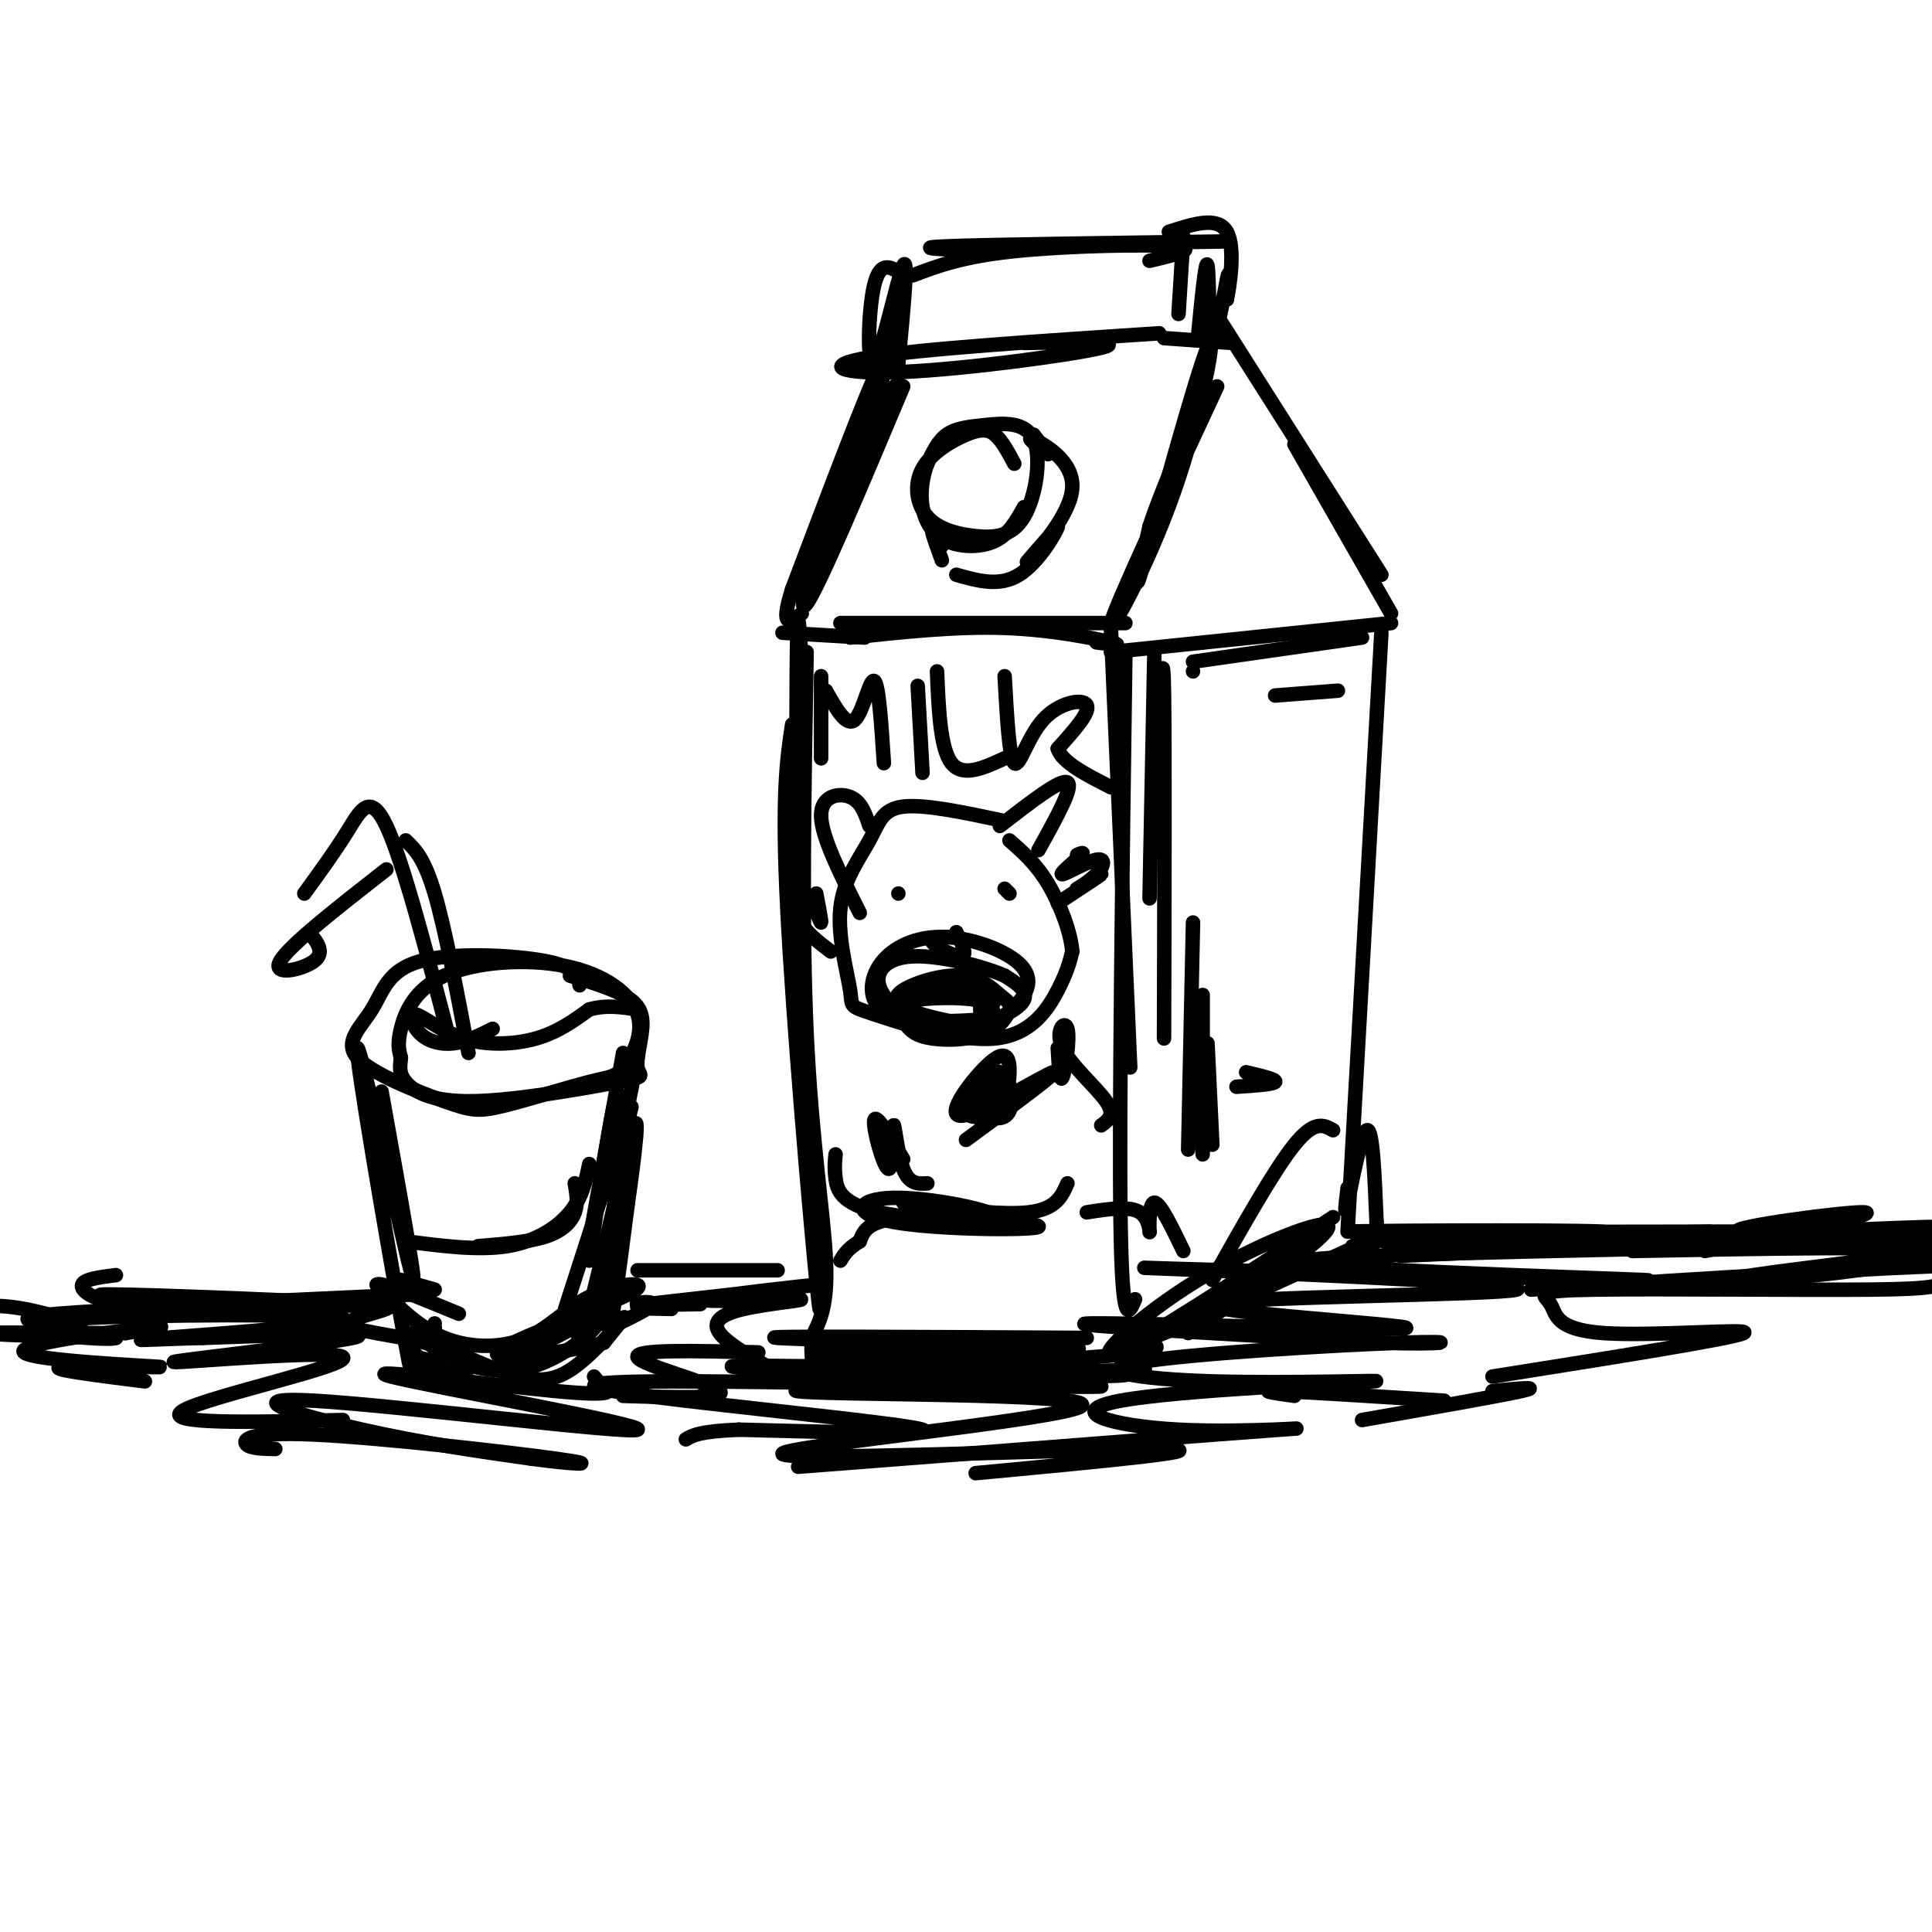 <svg viewBox='0 0 400 400' version='1.1' xmlns='http://www.w3.org/2000/svg' xmlns:xlink='http://www.w3.org/1999/xlink'><g fill='none' stroke='#000000' stroke-width='3' stroke-linecap='round' stroke-linejoin='round'><path d='M227,133c3.000,0.378 6.000,0.756 3,0c-3.000,-0.756 -12.000,-2.644 -22,-3c-10.000,-0.356 -21.000,0.822 -32,2'/><path d='M233,129c0.000,0.000 -59.000,0.000 -59,0'/><path d='M167,121c9.060,-18.720 18.119,-37.440 19,-41c0.881,-3.560 -6.417,8.042 -12,21c-5.583,12.958 -9.452,27.274 -7,24c2.452,-3.274 11.226,-24.137 20,-45'/><path d='M240,69c-24.833,1.631 -49.667,3.262 -60,5c-10.333,1.738 -6.167,3.583 7,3c13.167,-0.583 35.333,-3.595 41,-5c5.667,-1.405 -5.167,-1.202 -16,-1'/><path d='M252,80c-10.453,22.496 -20.906,44.992 -22,49c-1.094,4.008 7.171,-10.472 13,-27c5.829,-16.528 9.223,-35.104 7,-30c-2.223,5.104 -10.064,33.887 -13,44c-2.936,10.113 -0.968,1.557 1,-7'/><path d='M238,109c1.333,-4.167 4.167,-11.083 7,-18'/><path d='M255,71c0.000,0.000 -14.000,-1.000 -14,-1'/><path d='M253,67c0.000,0.000 33.000,52.000 33,52'/><path d='M268,92c0.000,0.000 20.000,35.000 20,35'/><path d='M288,129c0.000,0.000 -58.000,6.000 -58,6'/><path d='M210,96c-1.276,-2.396 -2.551,-4.792 -4,-6c-1.449,-1.208 -3.070,-1.227 -6,0c-2.930,1.227 -7.169,3.701 -9,7c-1.831,3.299 -1.253,7.423 1,10c2.253,2.577 6.182,3.608 10,4c3.818,0.392 7.526,0.147 10,-4c2.474,-4.147 3.715,-12.194 2,-16c-1.715,-3.806 -6.385,-3.371 -10,-3c-3.615,0.371 -6.176,0.677 -8,2c-1.824,1.323 -2.912,3.661 -4,6'/><path d='M192,96c-1.008,2.565 -1.528,5.976 -1,9c0.528,3.024 2.104,5.660 5,7c2.896,1.340 7.113,1.383 10,0c2.887,-1.383 4.443,-4.191 6,-7'/><path d='M217,94c0.000,0.000 -3.000,-4.000 -3,-4'/><path d='M217,94c-2.476,-1.911 -4.952,-3.821 -3,-3c1.952,0.821 8.333,4.375 8,10c-0.333,5.625 -7.381,13.321 -9,15c-1.619,1.679 2.190,-2.661 6,-7'/><path d='M219,109c-0.267,1.133 -3.933,7.467 -8,10c-4.067,2.533 -8.533,1.267 -13,0'/><path d='M195,116c-1.000,-2.750 -2.000,-5.500 -2,-6c0.000,-0.500 1.000,1.250 2,3'/><path d='M244,65c0.000,0.000 1.000,-16.000 1,-16'/><path d='M248,70c0.821,-8.417 1.643,-16.833 2,-15c0.357,1.833 0.250,13.917 1,15c0.750,1.083 2.357,-8.833 3,-12c0.643,-3.167 0.321,0.417 0,4'/><path d='M254,62c0.533,-2.489 1.867,-10.711 0,-14c-1.867,-3.289 -6.933,-1.644 -12,0'/><path d='M253,50c-24.417,0.333 -48.833,0.667 -57,1c-8.167,0.333 -0.083,0.667 8,1'/><path d='M238,54c5.311,-1.267 10.622,-2.533 5,-3c-5.622,-0.467 -22.178,-0.133 -33,1c-10.822,1.133 -15.911,3.067 -21,5'/><path d='M187,57c-2.351,-1.679 -4.702,-3.357 -6,2c-1.298,5.357 -1.542,17.750 0,16c1.542,-1.750 4.869,-17.643 6,-20c1.131,-2.357 0.065,8.821 -1,20'/><path d='M186,75c0.022,0.133 0.578,-9.533 0,-10c-0.578,-0.467 -2.289,8.267 -4,17'/><path d='M179,92c2.750,-10.500 5.500,-21.000 3,-16c-2.500,5.000 -10.250,25.500 -18,46'/><path d='M164,122c-2.667,8.500 -0.333,6.750 2,5'/><path d='M179,132c0.000,0.000 -17.000,-1.000 -17,-1'/><path d='M166,138c-0.417,-7.583 -0.833,-15.167 -1,-3c-0.167,12.167 -0.083,44.083 0,76'/><path d='M166,174c0.000,0.000 0.000,-10.000 0,-10'/><path d='M164,150c-1.089,7.267 -2.178,14.533 -1,38c1.178,23.467 4.622,63.133 6,77c1.378,13.867 0.689,1.933 0,-10'/><path d='M167,135c-0.511,28.489 -1.022,56.978 0,79c1.022,22.022 3.578,37.578 4,47c0.422,9.422 -1.289,12.711 -3,16'/><path d='M168,277c0.000,3.833 0.000,7.667 2,9c2.000,1.333 6.000,0.167 10,-1'/><path d='M230,130c0.000,0.000 4.000,91.000 4,91'/><path d='M233,135c-0.667,47.833 -1.333,95.667 -1,118c0.333,22.333 1.667,19.167 3,16'/><path d='M234,277c4.333,1.000 8.667,2.000 2,3c-6.667,1.000 -24.333,2.000 -42,3'/><path d='M216,285c11.978,-0.044 23.956,-0.089 13,-1c-10.956,-0.911 -44.844,-2.689 -55,-3c-10.156,-0.311 3.422,0.844 17,2'/><path d='M238,277c7.387,-4.565 14.774,-9.131 22,-13c7.226,-3.869 14.292,-7.042 7,-3c-7.292,4.042 -28.940,15.298 -29,16c-0.060,0.702 21.470,-9.149 43,-19'/><path d='M281,258c7.000,-3.167 3.000,-1.583 -1,0'/><path d='M286,131c0.000,0.000 -7.000,124.000 -7,124'/><path d='M279,246c-0.400,3.356 -0.800,6.711 0,3c0.800,-3.711 2.800,-14.489 4,-15c1.200,-0.511 1.600,9.244 2,19'/><path d='M285,253c0.167,4.000 -0.417,4.500 -1,5'/><path d='M290,258c26.048,-1.268 52.095,-2.536 42,-3c-10.095,-0.464 -56.333,-0.125 -52,0c4.333,0.125 59.238,0.036 80,0c20.762,-0.036 7.381,-0.018 -6,0'/><path d='M354,255c-22.444,0.422 -75.556,1.478 -67,2c8.556,0.522 78.778,0.511 74,1c-4.778,0.489 -84.556,1.478 -91,3c-6.444,1.522 60.444,3.578 70,4c9.556,0.422 -38.222,-0.789 -86,-2'/><path d='M254,263c-19.381,-0.527 -24.833,-0.845 -4,0c20.833,0.845 67.953,2.854 64,4c-3.953,1.146 -58.977,1.431 -63,3c-4.023,1.569 42.955,4.422 40,5c-2.955,0.578 -55.844,-1.121 -65,-1c-9.156,0.121 25.422,2.060 60,4'/><path d='M286,278c13.504,0.444 17.265,-0.447 4,0c-13.265,0.447 -43.554,2.231 -54,4c-10.446,1.769 -1.048,3.523 15,4c16.048,0.477 38.745,-0.322 33,0c-5.745,0.322 -39.932,1.767 -52,4c-12.068,2.233 -2.018,5.255 12,6c14.018,0.745 32.005,-0.787 21,0c-11.005,0.787 -51.003,3.894 -91,7'/><path d='M174,303c-15.167,1.167 -7.583,0.583 0,0'/><path d='M202,305c26.852,-2.514 53.704,-5.028 37,-5c-16.704,0.028 -76.965,2.599 -77,1c-0.035,-1.599 60.156,-7.367 62,-10c1.844,-2.633 -54.657,-2.132 -59,-3c-4.343,-0.868 43.474,-3.105 62,-4c18.526,-0.895 7.763,-0.447 -3,0'/><path d='M224,284c-22.780,-0.496 -78.229,-1.736 -72,-1c6.229,0.736 74.136,3.449 76,4c1.864,0.551 -62.315,-1.058 -89,-1c-26.685,0.058 -15.877,1.785 3,4c18.877,2.215 45.822,4.919 49,6c3.178,1.081 -17.411,0.541 -38,0'/><path d='M153,296c-8.167,0.333 -9.583,1.167 -11,2'/><path d='M268,289c-4.083,-0.583 -8.167,-1.167 -3,-1c5.167,0.167 19.583,1.083 34,2'/><path d='M276,252c-19.964,13.071 -39.929,26.143 -45,28c-5.071,1.857 4.750,-7.500 17,-15c12.250,-7.500 26.929,-13.143 27,-11c0.071,2.143 -14.464,12.071 -29,22'/><path d='M120,204c-0.258,-1.873 -0.517,-3.746 -7,-5c-6.483,-1.254 -19.192,-1.890 -26,0c-6.808,1.890 -7.717,6.306 -10,10c-2.283,3.694 -5.940,6.665 -3,10c2.940,3.335 12.479,7.034 18,9c5.521,1.966 7.025,2.200 12,1c4.975,-1.200 13.420,-3.833 18,-5c4.580,-1.167 5.293,-0.869 7,-3c1.707,-2.131 4.408,-6.693 3,-11c-1.408,-4.307 -6.924,-8.361 -15,-10c-8.076,-1.639 -18.713,-0.864 -25,2c-6.287,2.864 -8.225,7.818 -9,11c-0.775,3.182 -0.388,4.591 0,6'/><path d='M83,219c-0.151,1.757 -0.529,3.150 1,5c1.529,1.850 4.963,4.158 14,4c9.037,-0.158 23.676,-2.783 30,-4c6.324,-1.217 4.334,-1.027 4,-3c-0.334,-1.973 0.987,-6.108 1,-9c0.013,-2.892 -1.282,-4.541 -4,-6c-2.718,-1.459 -6.859,-2.730 -11,-4'/><path d='M129,218c0.000,0.000 -7.000,39.000 -7,39'/><path d='M128,239c1.917,-6.667 3.833,-13.333 2,-8c-1.833,5.333 -7.417,22.667 -13,40'/><path d='M79,226c4.040,22.475 8.080,44.951 6,37c-2.080,-7.951 -10.279,-46.327 -11,-46c-0.721,0.327 6.037,39.357 9,56c2.963,16.643 2.132,10.898 3,9c0.868,-1.898 3.434,0.051 6,2'/><path d='M92,284c2.000,0.167 4.000,-0.417 6,-1'/><path d='M121,274c1.858,-1.241 3.717,-2.481 2,-2c-1.717,0.481 -7.008,2.685 -11,5c-3.992,2.315 -6.683,4.742 -3,3c3.683,-1.742 13.740,-7.652 15,-7c1.260,0.652 -6.276,7.868 -14,10c-7.724,2.132 -15.635,-0.819 -19,-3c-3.365,-2.181 -2.182,-3.590 -1,-5'/><path d='M90,275c-0.167,-1.000 -0.083,-1.000 0,-1'/><path d='M119,245c0.356,2.022 0.711,4.044 0,6c-0.711,1.956 -2.489,3.844 -6,5c-3.511,1.156 -8.756,1.578 -14,2'/><path d='M112,256c0.000,0.000 4.000,-2.000 4,-2'/><path d='M122,241c-0.711,3.422 -1.422,6.844 -4,10c-2.578,3.156 -7.022,6.044 -13,7c-5.978,0.956 -13.489,-0.022 -21,-1'/><path d='M122,261c2.844,-19.467 5.689,-38.933 6,-33c0.311,5.933 -1.911,37.267 -2,45c-0.089,7.733 1.956,-8.133 4,-24'/><path d='M130,249c1.345,-9.298 2.708,-20.542 1,-15c-1.708,5.542 -6.488,27.869 -9,37c-2.512,9.131 -2.756,5.065 -3,1'/><path d='M90,267c0.000,0.000 -7.000,-2.000 -7,-2'/><path d='M132,219c0.000,0.000 -5.000,25.000 -5,25'/><path d='M276,234c-1.917,-1.083 -3.833,-2.167 -8,3c-4.167,5.167 -10.583,16.583 -17,28'/><path d='M245,259c-2.417,-5.024 -4.833,-10.048 -6,-10c-1.167,0.048 -1.083,5.167 -1,6c0.083,0.833 0.167,-2.619 -2,-4c-2.167,-1.381 -6.583,-0.690 -11,0'/><path d='M256,225c3.833,-0.250 7.667,-0.500 8,-1c0.333,-0.500 -2.833,-1.250 -6,-2'/><path d='M208,184c0.000,0.000 1.000,1.000 1,1'/><path d='M186,185c0.000,0.000 0.000,0.000 0,0'/><path d='M198,194c-2.800,-0.022 -5.600,-0.044 -5,1c0.600,1.044 4.600,3.156 6,3c1.400,-0.156 0.200,-2.578 -1,-5'/><path d='M208,170c-8.283,-1.767 -16.566,-3.535 -21,-3c-4.434,0.535 -5.019,3.372 -7,7c-1.981,3.628 -5.358,8.048 -6,14c-0.642,5.952 1.452,13.438 2,17c0.548,3.563 -0.451,3.202 5,5c5.451,1.798 17.352,5.753 25,5c7.648,-0.753 11.042,-6.215 13,-10c1.958,-3.785 2.479,-5.892 3,-8'/><path d='M222,197c-0.289,-3.956 -2.511,-9.844 -5,-14c-2.489,-4.156 -5.244,-6.578 -8,-9'/><path d='M215,176c3.667,-6.583 7.333,-13.167 6,-14c-1.333,-0.833 -7.667,4.083 -14,9'/><path d='M180,171c-0.844,-2.533 -1.689,-5.067 -4,-6c-2.311,-0.933 -6.089,-0.267 -6,4c0.089,4.267 4.044,12.133 8,20'/><path d='M219,187c4.475,-2.934 8.950,-5.868 9,-6c0.050,-0.132 -4.324,2.539 -5,3c-0.676,0.461 2.344,-1.289 4,-3c1.656,-1.711 1.946,-3.384 0,-3c-1.946,0.384 -6.127,2.824 -7,3c-0.873,0.176 1.564,-1.912 4,-4'/><path d='M224,177c0.500,-0.667 -0.250,-0.333 -1,0'/><path d='M169,185c0.554,2.929 1.107,5.857 1,6c-0.107,0.143 -0.875,-2.500 -2,-3c-1.125,-0.500 -2.607,1.143 -2,3c0.607,1.857 3.304,3.929 6,6'/><path d='M205,212c0.803,-2.098 1.605,-4.197 -3,-5c-4.605,-0.803 -14.618,-0.312 -15,1c-0.382,1.312 8.866,3.443 13,4c4.134,0.557 3.155,-0.460 3,-2c-0.155,-1.540 0.514,-3.603 -3,-4c-3.514,-0.397 -11.210,0.873 -15,2c-3.790,1.127 -3.674,2.111 0,3c3.674,0.889 10.907,1.683 15,1c4.093,-0.683 5.047,-2.841 6,-5'/><path d='M206,207c-2.458,-1.814 -11.603,-3.848 -16,-3c-4.397,0.848 -4.046,4.578 -3,7c1.046,2.422 2.788,3.536 6,4c3.212,0.464 7.896,0.280 11,-1c3.104,-1.280 4.629,-3.655 5,-5c0.371,-1.345 -0.411,-1.660 -2,-3c-1.589,-1.340 -3.985,-3.704 -8,-4c-4.015,-0.296 -9.649,1.475 -12,3c-2.351,1.525 -1.417,2.804 0,4c1.417,1.196 3.318,2.310 6,3c2.682,0.690 6.145,0.955 10,0c3.855,-0.955 8.101,-3.130 9,-5c0.899,-1.870 -1.551,-3.435 -4,-5'/><path d='M208,202c-4.402,-1.930 -13.409,-4.253 -19,-4c-5.591,0.253 -7.768,3.084 -7,6c0.768,2.916 4.480,5.919 8,8c3.520,2.081 6.849,3.240 11,2c4.151,-1.240 9.126,-4.878 11,-8c1.874,-3.122 0.649,-5.729 -3,-8c-3.649,-2.271 -9.720,-4.207 -15,-4c-5.280,0.207 -9.768,2.556 -12,6c-2.232,3.444 -2.209,7.984 2,10c4.209,2.016 12.605,1.508 21,1'/><path d='M209,227c-0.886,-1.334 -1.773,-2.668 -3,-2c-1.227,0.668 -2.796,3.338 -2,5c0.796,1.662 3.956,2.315 5,0c1.044,-2.315 -0.027,-7.598 -2,-8c-1.973,-0.402 -4.848,4.078 -5,7c-0.152,2.922 2.421,4.287 4,2c1.579,-2.287 2.166,-8.225 1,-9c-1.166,-0.775 -4.083,3.612 -7,8'/><path d='M200,230c0.081,1.629 3.783,1.702 6,0c2.217,-1.702 2.948,-5.180 3,-8c0.052,-2.820 -0.574,-4.983 -4,-2c-3.426,2.983 -9.653,11.111 -6,11c3.653,-0.111 17.187,-8.460 19,-9c1.813,-0.540 -8.093,6.730 -18,14'/><path d='M187,240c-2.853,-4.853 -5.707,-9.707 -6,-8c-0.293,1.707 1.973,9.973 3,10c1.027,0.027 0.815,-8.185 1,-9c0.185,-0.815 0.767,5.767 2,9c1.233,3.233 3.116,3.116 5,3'/><path d='M219,217c0.206,3.710 0.411,7.419 1,6c0.589,-1.419 1.560,-7.968 1,-10c-0.560,-2.032 -2.651,0.453 -1,4c1.651,3.547 7.043,8.156 9,11c1.957,2.844 0.478,3.922 -1,5'/><path d='M221,245c-1.167,2.667 -2.333,5.333 -8,6c-5.667,0.667 -15.833,-0.667 -26,-2'/><path d='M173,239c-0.141,1.393 -0.283,2.786 0,5c0.283,2.214 0.989,5.247 9,7c8.011,1.753 23.325,2.224 24,1c0.675,-1.224 -13.289,-4.143 -21,-4c-7.711,0.143 -9.170,3.348 0,5c9.170,1.652 28.969,1.753 30,1c1.031,-0.753 -16.705,-2.358 -26,-2c-9.295,0.358 -10.147,2.679 -11,5'/><path d='M178,257c-2.500,1.500 -3.250,2.750 -4,4'/><path d='M247,139c0.000,0.000 0.000,0.000 0,0'/><path d='M239,135c0.000,0.000 -1.000,51.000 -1,51'/><path d='M240,148c0.417,-7.583 0.833,-15.167 1,-4c0.167,11.167 0.083,41.083 0,71'/><path d='M247,191c0.000,0.000 -1.000,47.000 -1,47'/><path d='M249,206c0.000,0.000 0.000,33.000 0,33'/><path d='M250,216c0.000,0.000 1.000,21.000 1,21'/><path d='M282,132c0.000,0.000 -35.000,5.000 -35,5'/><path d='M277,143c0.000,0.000 -13.000,1.000 -13,1'/><path d='M170,140c0.000,0.000 0.000,17.000 0,17'/><path d='M171,143c2.133,3.800 4.267,7.600 6,6c1.733,-1.600 3.067,-8.600 4,-8c0.933,0.600 1.467,8.800 2,17'/><path d='M190,142c0.000,0.000 1.000,18.000 1,18'/><path d='M194,139c0.333,8.000 0.667,16.000 3,19c2.333,3.000 6.667,1.000 11,-1'/><path d='M208,140c0.470,8.482 0.940,16.964 2,18c1.060,1.036 2.708,-5.375 6,-9c3.292,-3.625 8.226,-4.464 9,-3c0.774,1.464 -2.613,5.232 -6,9'/><path d='M219,155c0.833,2.833 5.917,5.417 11,8'/><path d='M225,277c-34.978,-0.200 -69.956,-0.400 -64,0c5.956,0.400 52.844,1.400 61,2c8.156,0.600 -22.422,0.800 -53,1'/><path d='M159,283c-4.241,-2.461 -8.481,-4.922 -10,-7c-1.519,-2.078 -0.316,-3.772 5,-5c5.316,-1.228 14.744,-1.989 11,-2c-3.744,-0.011 -20.662,0.728 -19,0c1.662,-0.728 21.903,-2.922 23,-3c1.097,-0.078 -16.952,1.961 -35,4'/><path d='M134,270c-5.000,0.833 0.000,0.917 5,1'/><path d='M157,280c-12.889,-0.333 -25.778,-0.667 -25,1c0.778,1.667 15.222,5.333 17,7c1.778,1.667 -9.111,1.333 -20,1'/><path d='M123,285c0.384,0.536 0.768,1.072 2,2c1.232,0.928 3.312,2.250 -10,1c-13.312,-1.250 -42.017,-5.070 -34,-3c8.017,2.070 52.757,10.029 51,11c-1.757,0.971 -50.012,-5.046 -67,-6c-16.988,-0.954 -2.711,3.156 10,6c12.711,2.844 23.855,4.422 35,6'/><path d='M110,302c9.335,1.260 15.172,1.410 5,0c-10.172,-1.410 -36.354,-4.380 -50,-5c-13.646,-0.620 -14.756,1.108 -14,2c0.756,0.892 3.378,0.946 6,1'/><path d='M71,294c-19.089,0.470 -38.179,0.941 -33,-2c5.179,-2.941 34.625,-9.293 33,-11c-1.625,-1.707 -34.322,1.233 -35,1c-0.678,-0.233 30.663,-3.638 37,-5c6.337,-1.362 -12.332,-0.681 -31,0'/><path d='M42,277c-9.753,0.230 -18.635,0.804 -8,0c10.635,-0.804 40.786,-2.986 37,-4c-3.786,-1.014 -41.510,-0.861 -55,0c-13.490,0.861 -2.745,2.431 8,4'/><path d='M24,277c-1.500,0.500 -9.250,-0.250 -17,-1'/><path d='M317,267c37.626,-2.390 75.253,-4.779 89,-5c13.747,-0.221 3.616,1.727 -1,3c-4.616,1.273 -3.715,1.872 -18,2c-14.285,0.128 -43.756,-0.214 -57,0c-13.244,0.214 -10.261,0.985 -9,3c1.261,2.015 0.801,5.273 11,6c10.199,0.727 31.057,-1.078 29,0c-2.057,1.078 -27.028,5.039 -52,9'/><path d='M309,288c5.250,-0.500 10.500,-1.000 6,0c-4.500,1.000 -18.750,3.500 -33,6'/><path d='M353,259c18.304,-3.887 36.607,-7.774 33,-8c-3.607,-0.226 -29.125,3.208 -26,4c3.125,0.792 34.893,-1.060 42,-1c7.107,0.060 -10.446,2.030 -28,4'/><path d='M374,258c-7.772,0.711 -13.203,0.487 -3,0c10.203,-0.487 36.041,-1.238 34,0c-2.041,1.238 -31.959,4.466 -42,6c-10.041,1.534 -0.203,1.375 13,0c13.203,-1.375 29.772,-3.964 24,-5c-5.772,-1.036 -33.886,-0.518 -62,0'/><path d='M338,259c3.956,-0.844 44.844,-2.956 43,-3c-1.844,-0.044 -46.422,1.978 -91,4'/><path d='M86,268c-20.981,0.943 -41.962,1.885 -40,2c1.962,0.115 26.866,-0.598 33,0c6.134,0.598 -6.502,2.507 -7,4c-0.498,1.493 11.144,2.569 16,4c4.856,1.431 2.928,3.215 1,5'/><path d='M89,283c-1.994,-1.267 -7.479,-6.933 -5,-7c2.479,-0.067 12.922,5.467 20,8c7.078,2.533 10.790,2.067 15,-1c4.210,-3.067 8.917,-8.733 10,-10c1.083,-1.267 -1.459,1.867 -4,5'/><path d='M125,278c-7.310,1.918 -23.583,4.213 -22,2c1.583,-2.213 21.024,-8.936 27,-12c5.976,-3.064 -1.512,-2.471 -7,0c-5.488,2.471 -8.978,6.819 -14,9c-5.022,2.181 -11.578,2.195 -17,0c-5.422,-2.195 -9.711,-6.597 -14,-11'/><path d='M78,266c0.500,-0.833 8.750,2.583 17,6'/><path d='M126,275c4.422,-2.111 8.844,-4.222 9,-5c0.156,-0.778 -3.956,-0.222 -3,0c0.956,0.222 6.978,0.111 13,0'/><path d='M132,263c0.000,0.000 29.000,0.000 29,0'/><path d='M97,218c-2.417,-12.833 -4.833,-25.667 -7,-33c-2.167,-7.333 -4.083,-9.167 -6,-11'/><path d='M93,215c-4.800,-18.400 -9.600,-36.800 -13,-44c-3.400,-7.200 -5.400,-3.200 -8,1c-2.600,4.200 -5.800,8.600 -9,13'/><path d='M80,180c-10.089,7.889 -20.178,15.778 -22,19c-1.822,3.222 4.622,1.778 7,0c2.378,-1.778 0.689,-3.889 -1,-6'/><path d='M102,213c-2.673,1.335 -5.345,2.670 -8,3c-2.655,0.330 -5.291,-0.345 -7,-2c-1.709,-1.655 -2.489,-4.289 -1,-4c1.489,0.289 5.247,3.501 10,5c4.753,1.499 10.501,1.285 15,0c4.499,-1.285 7.750,-3.643 11,-6'/><path d='M122,209c3.500,-1.000 6.750,-0.500 10,0'/><path d='M24,264c-3.305,0.413 -6.609,0.826 -7,2c-0.391,1.174 2.133,3.110 8,4c5.867,0.890 15.078,0.733 11,0c-4.078,-0.733 -21.444,-2.044 -13,-2c8.444,0.044 42.698,1.441 52,2c9.302,0.559 -6.349,0.279 -22,0'/><path d='M53,270c-12.369,0.369 -32.292,1.292 -41,2c-8.708,0.708 -6.202,1.202 -5,2c1.202,0.798 1.101,1.899 1,3'/><path d='M30,286c-10.504,-1.317 -21.008,-2.635 -17,-3c4.008,-0.365 22.528,0.222 20,0c-2.528,-0.222 -26.104,-1.252 -28,-3c-1.896,-1.748 17.887,-4.214 25,-5c7.113,-0.786 1.557,0.107 -4,1'/><path d='M26,276c-8.182,0.075 -26.636,-0.238 -28,0c-1.364,0.238 14.364,1.026 18,0c3.636,-1.026 -4.818,-3.864 -11,-5c-6.182,-1.136 -10.091,-0.568 -14,0'/></g>
</svg>